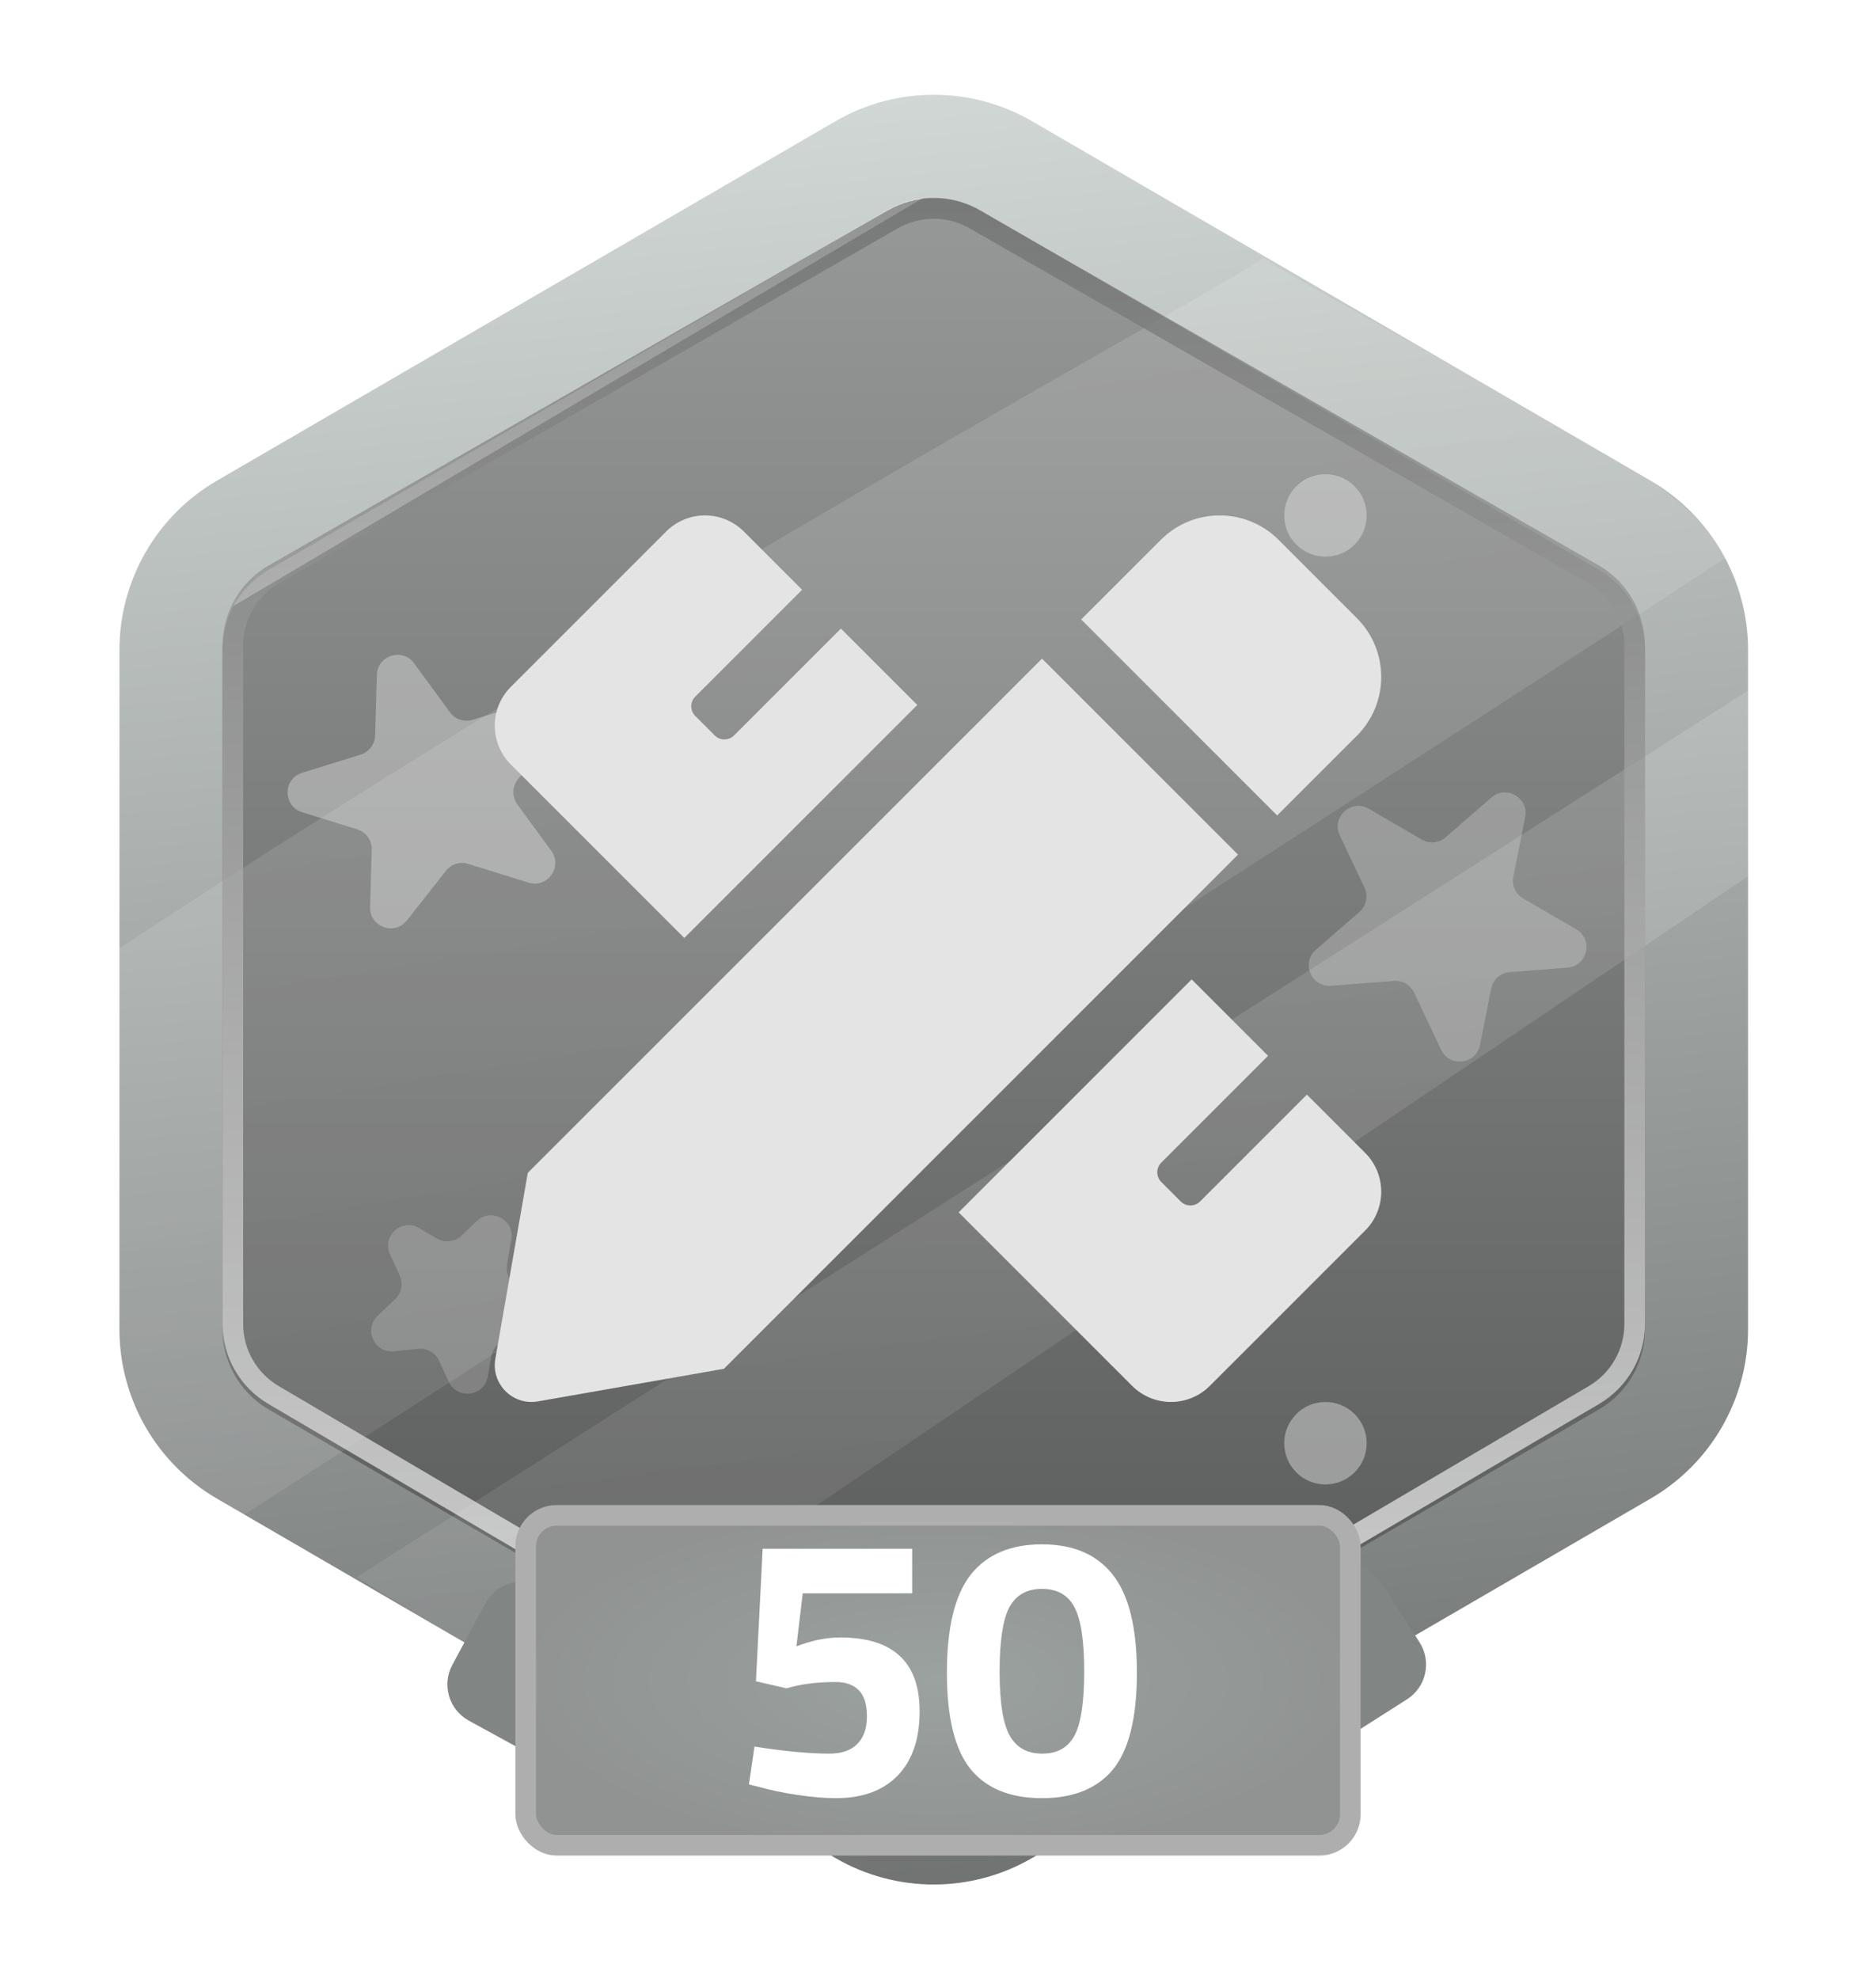 <svg width="91" height="96" viewBox="0 0 91 96" fill="none" xmlns="http://www.w3.org/2000/svg">
<g filter="url(#filter0_d)">
<g filter="url(#filter1_i)">
<path d="M10.294 29L45.794 8L82.794 29V68L45.794 89.5L10.294 68V29Z" fill="url(#paint0_linear)"/>
</g>
<circle cx="40.294" cy="77" r="2" fill="white" fill-opacity="0.37"/>
<circle cx="65.294" cy="70" r="2" fill="white" fill-opacity="0.37"/>
<circle cx="65.294" cy="25" r="2" fill="white" fill-opacity="0.33"/>
<path d="M19.281 32.733C19.309 31.781 20.525 31.403 21.088 32.172L22.826 34.548C23.078 34.893 23.522 35.039 23.93 34.913L26.768 34.031C27.705 33.74 28.457 34.833 27.85 35.605L26.116 37.807C25.839 38.16 25.83 38.654 26.095 39.016L27.74 41.264C28.309 42.043 27.556 43.096 26.636 42.81L23.713 41.901C23.317 41.777 22.887 41.911 22.63 42.237L20.738 44.642C20.141 45.4 18.924 44.958 18.952 43.994L19.033 41.21C19.047 40.762 18.759 40.359 18.331 40.226L15.654 39.393C14.717 39.102 14.717 37.775 15.655 37.483L18.492 36.602C18.9 36.475 19.183 36.103 19.195 35.676L19.281 32.733Z" fill="white" fill-opacity="0.32"/>
<path d="M73.347 38.682C74.066 38.058 75.168 38.698 74.983 39.632L74.409 42.52C74.326 42.939 74.519 43.365 74.888 43.58L77.457 45.072C78.306 45.565 78.01 46.859 77.031 46.934L74.236 47.148C73.789 47.182 73.419 47.511 73.332 47.951L72.79 50.683C72.602 51.629 71.317 51.787 70.905 50.916L69.597 48.149C69.419 47.774 69.029 47.548 68.616 47.579L65.564 47.813C64.603 47.887 64.105 46.692 64.833 46.061L66.938 44.236C67.277 43.942 67.379 43.459 67.187 43.053L65.989 40.519C65.569 39.631 66.546 38.733 67.395 39.227L69.964 40.719C70.334 40.934 70.799 40.89 71.122 40.61L73.347 38.682Z" fill="white" fill-opacity="0.23"/>
<path d="M20.11 65.542C19.163 65.639 18.629 64.482 19.317 63.824L20.172 63.006C20.481 62.711 20.568 62.252 20.389 61.864L19.919 60.846C19.507 59.954 20.492 59.065 21.337 59.566L22.186 60.07C22.572 60.299 23.063 60.242 23.387 59.932L24.127 59.224C24.824 58.558 25.967 59.166 25.804 60.117L25.593 61.343C25.523 61.752 25.712 62.161 26.069 62.373L27.139 63.008C27.968 63.499 27.69 64.764 26.731 64.862L25.712 64.967C25.266 65.013 24.905 65.35 24.829 65.792L24.661 66.766C24.495 67.733 23.18 67.907 22.768 67.015L22.297 65.996C22.118 65.609 21.712 65.377 21.288 65.421L20.11 65.542Z" fill="white" fill-opacity="0.18"/>
<path d="M12.777 25.476L42.777 8.044C44.951 6.78 47.636 6.78 49.811 8.044L79.811 25.476C81.967 26.729 83.294 29.035 83.294 31.528V64.472C83.294 66.965 81.967 69.271 79.811 70.524L49.811 87.956C47.636 89.22 44.951 89.22 42.777 87.956L12.777 70.524C10.621 69.271 9.294 66.965 9.294 64.472V31.528C9.294 29.035 10.621 26.729 12.777 25.476Z" stroke="url(#paint1_linear)" stroke-width="5" stroke-linejoin="round"/>
<path d="M18.294 76.5L85.794 33.5L85.794 42.5L27.294 82L18.294 76.5Z" fill="url(#paint2_linear)" fill-opacity="0.15"/>
<path d="M6.794 46C32.994 28.691 60.294 14 62.294 12.5C63.748 13.591 73.127 18.5 79.794 22.5C82.294 24 83.703 25.364 84.794 27C80.294 30 12.794 73.5 12.794 73.5C12.794 73.5 10.142 72.131 9.294 71C7.794 69 7.294 69 6.794 65L6.794 46Z" fill="url(#paint3_linear)" fill-opacity="0.15"/>
<path d="M14.304 27.847L44.304 10.641C45.536 9.934 47.051 9.934 48.284 10.641L78.284 27.847C79.527 28.56 80.294 29.884 80.294 31.317V64.212C80.294 65.63 79.544 66.941 78.322 67.66L48.322 85.307C47.07 86.043 45.517 86.043 44.266 85.307L14.266 67.66C13.044 66.941 12.294 65.63 12.294 64.212V31.317C12.294 29.884 13.061 28.56 14.304 27.847Z" stroke="url(#paint4_linear)" stroke-opacity="0.74"/>
<g clip-path="url(#clip0)">
<path d="M34.193 45.495L45.495 34.194L41.79 30.489L36.61 35.669C36.548 35.731 36.475 35.78 36.394 35.814C36.313 35.847 36.227 35.864 36.139 35.864C36.052 35.864 35.965 35.847 35.884 35.814C35.804 35.78 35.73 35.731 35.668 35.669L34.727 34.728C34.467 34.467 34.467 34.046 34.727 33.786L39.907 28.606L37.082 25.78C36.041 24.739 34.355 24.739 33.314 25.78L25.78 33.314C24.74 34.355 24.74 36.041 25.78 37.082L34.193 45.495ZM66.818 35.686C68.394 34.11 68.393 31.556 66.818 29.981L63.018 26.181C61.442 24.605 58.888 24.605 57.311 26.181L53.446 30.045L62.953 39.552L66.818 35.686ZM51.546 31.946L26.602 56.886L25.027 65.909C24.814 67.126 25.874 68.186 27.092 67.972L36.116 66.39L61.053 41.452L51.546 31.946ZM67.22 55.918L64.394 53.093L59.214 58.273C58.954 58.533 58.532 58.533 58.273 58.273L57.331 57.331C57.072 57.071 57.072 56.649 57.331 56.39L62.511 51.21L58.804 47.503L47.502 58.803L55.918 67.219C56.959 68.259 58.645 68.259 59.685 67.219L67.22 59.685C68.26 58.645 68.26 56.958 67.22 55.918Z" fill="#E4E4E4"/>
</g>
<path d="M27.263 76.955L36.453 81.933C37.098 82.282 37.5 82.957 37.5 83.691V87.622C37.5 89.142 35.871 90.107 34.538 89.376L23.74 83.454C22.777 82.926 22.42 81.72 22.941 80.752L24.549 77.765C25.074 76.791 26.29 76.428 27.263 76.955Z" fill="#818584"/>
<path d="M69.249 82.422L60.435 88.037C59.816 88.432 59.03 88.455 58.389 88.099L54.953 86.189C53.624 85.451 53.572 83.559 54.858 82.749L65.279 76.186C66.209 75.601 67.436 75.875 68.029 76.8L69.859 79.657C70.456 80.589 70.183 81.828 69.249 82.422Z" fill="#818584"/>
<rect x="26.5" y="73.5" width="40" height="16" rx="1.5" fill="url(#paint5_radial)" stroke="#AEAEAE"/>
<path d="M45.248 75.12V77.28H39.938L39.632 79.854C40.376 79.566 41.084 79.422 41.756 79.422C44.324 79.422 45.608 80.616 45.608 83.004C45.608 84.348 45.254 85.386 44.546 86.118C43.838 86.85 42.836 87.216 41.54 87.216C40.988 87.216 40.358 87.162 39.65 87.054C38.954 86.946 38.396 86.832 37.976 86.712L37.328 86.55L37.598 84.714C39.05 84.942 40.262 85.056 41.234 85.056C41.822 85.056 42.272 84.9 42.584 84.588C42.896 84.276 43.052 83.832 43.052 83.256C43.052 82.668 42.92 82.242 42.656 81.978C42.392 81.714 42.02 81.582 41.54 81.582C40.736 81.582 40.028 81.66 39.416 81.816L39.146 81.888L37.67 81.546L37.994 75.12H45.248ZM48.084 76.38C48.864 75.396 50.016 74.904 51.54 74.904C53.064 74.904 54.21 75.396 54.978 76.38C55.758 77.364 56.148 78.948 56.148 81.132C56.148 83.304 55.764 84.864 54.996 85.812C54.228 86.748 53.076 87.216 51.54 87.216C50.004 87.216 48.852 86.748 48.084 85.812C47.316 84.864 46.932 83.304 46.932 81.132C46.932 78.948 47.316 77.364 48.084 76.38ZM53.592 81.078C53.592 79.59 53.436 78.552 53.124 77.964C52.812 77.364 52.284 77.064 51.54 77.064C50.808 77.064 50.28 77.364 49.956 77.964C49.644 78.564 49.488 79.602 49.488 81.078C49.488 82.554 49.65 83.586 49.974 84.174C50.298 84.762 50.826 85.056 51.558 85.056C52.29 85.056 52.812 84.762 53.124 84.174C53.436 83.586 53.592 82.554 53.592 81.078Z" fill="white"/>
</g>
<defs>
<filter id="filter0_d" x="0" y="0.596" width="90.88" height="94.892" filterUnits="userSpaceOnUse" color-interpolation-filters="sRGB">
<feFlood flood-opacity="0" result="BackgroundImageFix"/>
<feColorMatrix in="SourceAlpha" type="matrix" values="0 0 0 0 0 0 0 0 0 0 0 0 0 0 0 0 0 0 127 0"/>
<feOffset dx="-1"/>
<feGaussianBlur stdDeviation="2"/>
<feColorMatrix type="matrix" values="0 0 0 0 0 0 0 0 0 0 0 0 0 0 0 0 0 0 0.25 0"/>
<feBlend mode="normal" in2="BackgroundImageFix" result="effect1_dropShadow"/>
<feBlend mode="normal" in="SourceGraphic" in2="effect1_dropShadow" result="shape"/>
</filter>
<filter id="filter1_i" x="10.294" y="8" width="73.5" height="82.5" filterUnits="userSpaceOnUse" color-interpolation-filters="sRGB">
<feFlood flood-opacity="0" result="BackgroundImageFix"/>
<feBlend mode="normal" in="SourceGraphic" in2="BackgroundImageFix" result="shape"/>
<feColorMatrix in="SourceAlpha" type="matrix" values="0 0 0 0 0 0 0 0 0 0 0 0 0 0 0 0 0 0 127 0" result="hardAlpha"/>
<feOffset dx="1" dy="1"/>
<feGaussianBlur stdDeviation="2"/>
<feComposite in2="hardAlpha" operator="arithmetic" k2="-1" k3="1"/>
<feColorMatrix type="matrix" values="0 0 0 0 0 0 0 0 0 0 0 0 0 0 0 0 0 0 0.22 0"/>
<feBlend mode="normal" in2="shape" result="effect1_innerShadow"/>
</filter>
<linearGradient id="paint0_linear" x1="46.544" y1="8" x2="46.544" y2="89.5" gradientUnits="userSpaceOnUse">
<stop stop-color="#979898"/>
<stop offset="1" stop-color="#525353"/>
</linearGradient>
<linearGradient id="paint1_linear" x1="40.794" y1="-2" x2="51.294" y2="101" gradientUnits="userSpaceOnUse">
<stop stop-color="#D8DFDC"/>
<stop offset="1" stop-color="#656867"/>
</linearGradient>
<linearGradient id="paint2_linear" x1="61.294" y1="31" x2="72.794" y2="118.5" gradientUnits="userSpaceOnUse">
<stop stop-color="white"/>
<stop offset="1" stop-color="white" stop-opacity="0"/>
</linearGradient>
<linearGradient id="paint3_linear" x1="38.063" y1="-16.851" x2="53.269" y2="75.84" gradientUnits="userSpaceOnUse">
<stop stop-color="white"/>
<stop offset="1" stop-color="white" stop-opacity="0.56"/>
</linearGradient>
<linearGradient id="paint4_linear" x1="46.294" y1="9.5" x2="46.294" y2="86.5" gradientUnits="userSpaceOnUse">
<stop stop-color="#6D6E6E"/>
<stop offset="1" stop-color="white"/>
</linearGradient>
<radialGradient id="paint5_radial" cx="0" cy="0" r="1" gradientUnits="userSpaceOnUse" gradientTransform="translate(46.5 81.5) rotate(90) scale(8.5 20.5)">
<stop stop-color="#9BA2A0"/>
<stop offset="1" stop-color="#909392"/>
</radialGradient>
<clipPath id="clip0">
<rect width="43" height="43" fill="white" transform="translate(25 25)"/>
</clipPath>
</defs>
</svg>

